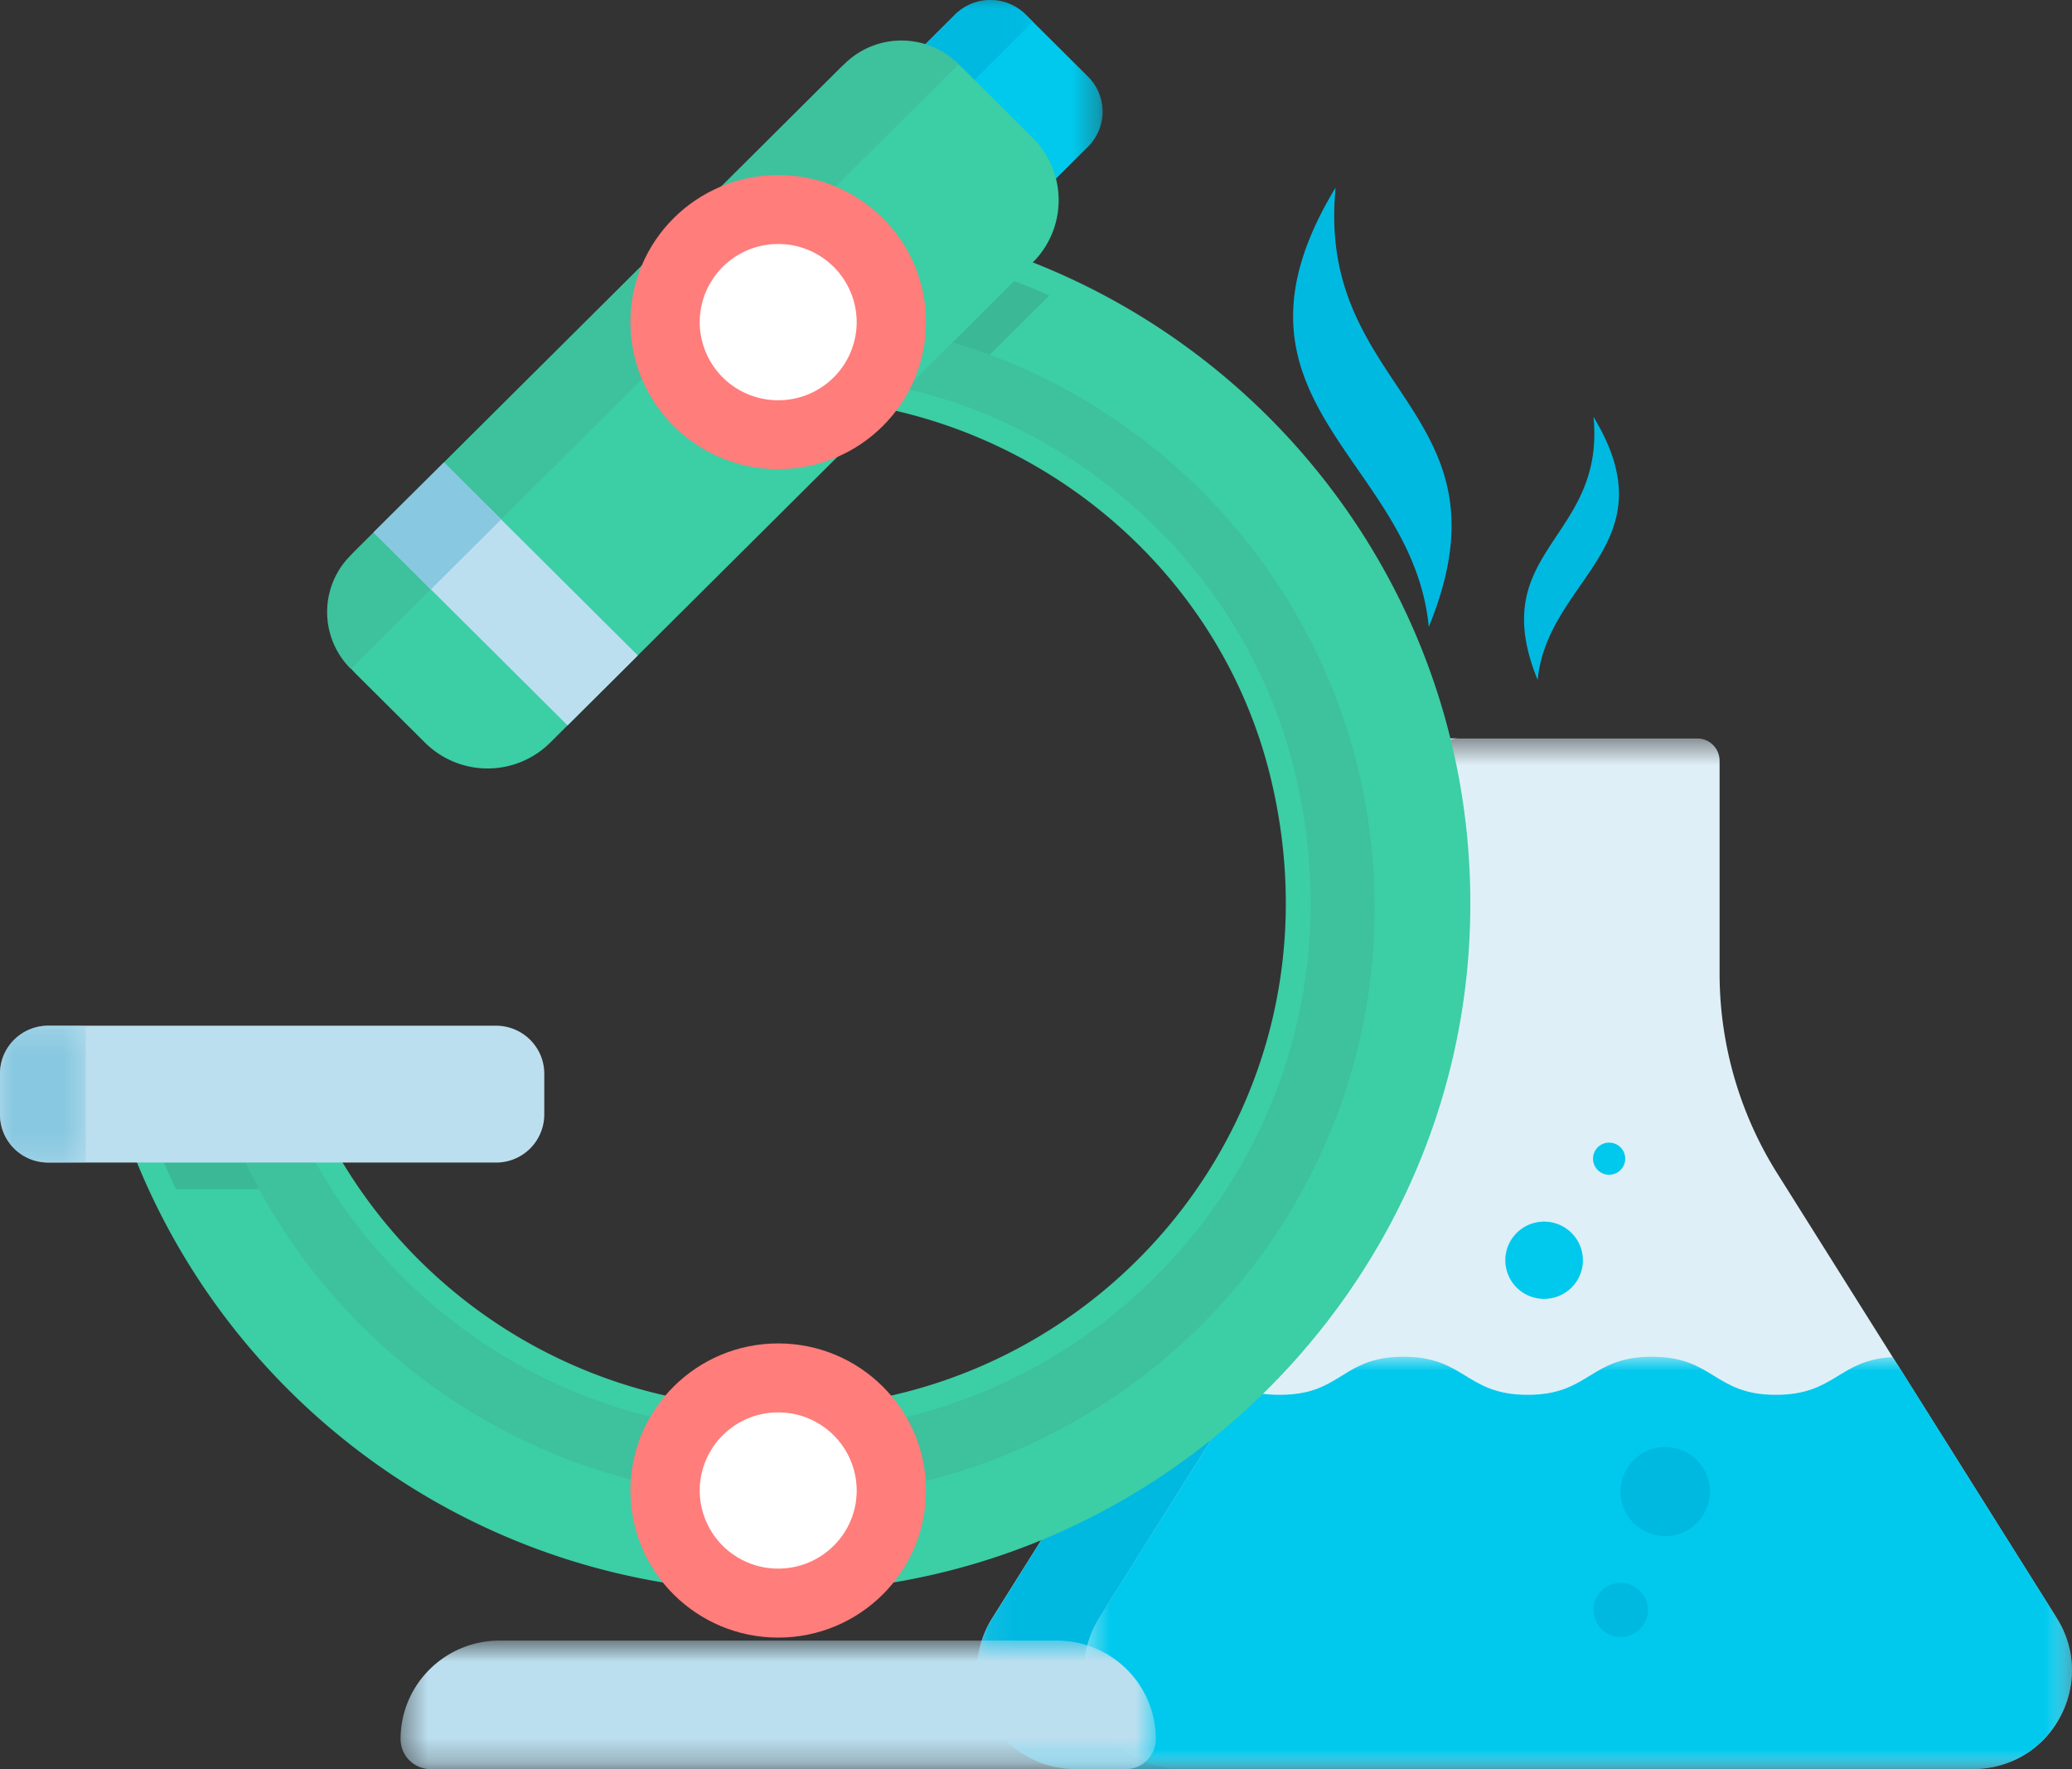 <svg xmlns="http://www.w3.org/2000/svg" xmlns:xlink="http://www.w3.org/1999/xlink" width="82" height="70"><rect width="100%" height="100%" fill="#333333" stroke="none"/><defs><path id="a" d="M.077.453h43.335V41.23H.077z"/><path id="c" d="M.452.943h39.1V17.26H.453z"/><path id="e" d="M.078.943h10.538V17.26H.078z"/><path id="g" d="M.418.667h29.888v5.086H.418z"/><path id="i" d="M.872 0h13.823v13.753H.872z"/><path id="k" d="M.872 0h11.064v11.008H.872z"/><path id="m" d="M0 .312h3.393v5.413H0z"/></defs><g fill="none" fill-rule="evenodd"><g transform="translate(38.588 28.767)"><mask id="b" fill="#fff"><use xlink:href="#a"/></mask><path fill="#DFEFF7" d="M42.809 35.26l-11.06-17.596a14.868 14.868 0 01-2.284-7.915V1.331a.88.88 0 00-.883-.878H14.907a.88.88 0 00-.883.878v8.418c0 2.798-.79 5.542-2.282 7.915L.68 35.26c-1.633 2.598.244 5.97 3.325 5.97h35.48c3.08 0 4.957-3.372 3.324-5.97" mask="url(#b)"/></g><path fill="#BCDFEF" d="M57.738 29.215a.89.89 0 00-.889.884v8.413a14.87 14.87 0 01-2.276 7.916l-5.367 8.525c-1.163-.411-1.625-1.257-3.427-1.27l4.553-7.255a15.017 15.017 0 001.951-4.805c.213-1.02.326-2.065.326-3.111v-8.413c0-.124.025-.237.075-.348.05-.1.113-.2.188-.275a.872.872 0 01.625-.26h4.24z"/><g transform="translate(42.447 52.74)"><mask id="d" fill="#fff"><use xlink:href="#c"/></mask><path fill="#00C9ED" d="M35.626 17.26H4.378c-3.077 0-4.953-3.373-3.328-5.973l5.705-9.073c.375.15.838.236 1.438.236.388 0 .726-.037 1.002-.1h.012c1.501-.336 1.826-1.407 3.89-1.407 2.452 0 2.452 1.507 4.917 1.507 2.451 0 2.451-1.507 4.915-1.507 2.452 0 2.452 1.507 4.904 1.507 2.365 0 2.464-1.382 4.628-1.493l6.493 10.33c1.626 2.6-.25 5.974-3.328 5.974" mask="url(#d)"/></g><g transform="translate(38.588 52.74)"><mask id="f" fill="#fff"><use xlink:href="#e"/></mask><path fill="#00B9E1" d="M8.24 17.26H3.999c-3.078 0-4.954-3.373-3.315-5.973L7.176.943h.013c1.801.014 2.264.86 3.427 1.27l-5.704 9.074c-1.626 2.6.25 5.974 3.328 5.974" mask="url(#f)"/></g><path fill="#00B9E1" d="M65.9 57.254c.98 0 1.773.789 1.773 1.763 0 .974-.793 1.765-1.772 1.765-.98 0-1.772-.79-1.772-1.765 0-.974.793-1.763 1.772-1.763"/><path fill="#00C9ED" d="M61.108 48.337c.848 0 1.536.685 1.536 1.529 0 .843-.688 1.527-1.536 1.527a1.53 1.53 0 01-1.535-1.527c0-.844.687-1.529 1.535-1.529m2.573-3.126c.352 0 .638.284.638.634a.637.637 0 01-1.275 0c0-.35.285-.634.637-.634"/><path fill="#00B9E1" d="M64.139 62.63c.594 0 1.076.48 1.076 1.072 0 .591-.482 1.07-1.076 1.07a1.073 1.073 0 01-1.077-1.07c0-.592.482-1.071 1.077-1.071m-3.285-35.726c-2.111-5.158 2.688-5.54 2.209-10.41 3.071 5.061-1.825 6.398-2.209 10.41m-4.309-2.101c3.526-8.612-4.488-9.25-3.687-17.384-5.13 8.453 3.045 10.686 3.687 17.384"/><path fill="#3CCEA5" d="M30.794 9.437c-.313 1.557-.902 3.743-1.094 5.387 10.014-.62 19.22 6.078 21.535 15.791 3.285 13.786-7.13 26.06-20.441 26.06a21.065 21.065 0 01-19.28-12.529l-5.781-.06c3.694 10.987 14.471 18.736 26.933 17.882 13.082-.896 23.669-11.474 24.508-24.494.988-15.312-11.201-28.037-26.38-28.037"/><path stroke="#3CCEA5" stroke-width="1.918" d="M30.794 9.437c-.313 1.557-.902 3.743-1.094 5.387 10.014-.62 19.22 6.078 21.535 15.791 3.285 13.786-7.13 26.06-20.441 26.06a21.065 21.065 0 01-19.28-12.529l-5.781-.06c3.694 10.987 14.471 18.736 26.933 17.882 13.082-.896 23.669-11.474 24.508-24.494.988-15.312-11.201-28.037-26.38-28.037z"/><path fill="#3BB896" d="M41.522 11.695l-4.124 4.103a18.015 18.015 0 00-1.542-.43l4.274-4.244c.467.167.934.36 1.392.57M13.118 47.053h-6.15A18.393 18.393 0 016.491 46h5.984c.202.36.414.712.643 1.053"/><g transform="translate(15.435 64.247)"><mask id="h" fill="#fff"><use xlink:href="#g"/></mask><path fill="#BCDFEF" d="M29.113 5.754H1.612A1.19 1.19 0 01.418 4.569v-.007c0-2.15 1.755-3.895 3.919-3.895h22.051c2.164 0 3.918 1.744 3.918 3.895v.007a1.19 1.19 0 01-1.193 1.185" mask="url(#h)"/></g><path fill="#3EC19D" d="M54.397 35.923c0 12.906-10.513 23.374-23.494 23.374A23.48 23.48 0 018.91 44.121l2.635.025a21.065 21.065 0 0019.28 12.53c13.306 0 23.722-12.275 20.436-26.057-2.309-9.714-11.517-16.411-21.528-15.799.08-.683.229-1.463.397-2.252.254-.018.51-.018.774-.018 12.981 0 23.494 10.468 23.494 23.373"/><g transform="translate(28.941)"><mask id="j" fill="#fff"><use xlink:href="#i"/></mask><path fill="#00C9ED" d="M14.118 5.805l-7.412 7.373a1.977 1.977 0 01-2.787 0l-2.47-2.457a1.955 1.955 0 010-2.773L8.86.575a1.977 1.977 0 012.787 0l2.471 2.457a1.955 1.955 0 010 2.773" mask="url(#j)"/></g><g transform="translate(28.941)"><mask id="l" fill="#fff"><use xlink:href="#k"/></mask><path fill="#00B9E1" d="M11.936.861L1.738 11.008l-.29-.288a1.954 1.954 0 010-2.772L8.86.574a1.977 1.977 0 012.787 0l.289.287z" mask="url(#l)"/></g><path fill="#3CCEA5" d="M40.871 10.385l-19.097 19a3.515 3.515 0 01-4.955 0l-2.718-2.705a3.472 3.472 0 010-4.928L33.198 2.751a3.517 3.517 0 014.955 0l2.718 2.705a3.474 3.474 0 010 4.93"/><path fill="#3EC19D" d="M37.935 2.535l-24.052 23.93a3.167 3.167 0 010-4.497L33.415 2.535a3.207 3.207 0 014.52 0"/><path fill="#BCDFEF" d="M25.242 25.935l-2.781 2.767-7.674-7.634 2.782-2.767z"/><path fill="#88C8E0" d="M19.833 20.553l-2.782 2.768-2.264-2.253 2.782-2.767z"/><path fill="#FF7D7B" d="M36.647 12.745c0 3.215-2.618 5.82-5.85 5.82-3.23 0-5.848-2.605-5.848-5.82 0-3.214 2.618-5.818 5.849-5.818 3.23 0 5.849 2.604 5.849 5.818"/><path fill="#FFF" d="M33.904 12.745a3.099 3.099 0 01-3.106 3.092 3.1 3.1 0 01-3.107-3.092 3.1 3.1 0 013.107-3.09 3.099 3.099 0 013.106 3.09"/><path fill="#BCDFEF" d="M19.63 45.999H1.91C.857 45.999 0 45.149 0 44.1v-1.615c0-1.049.856-1.9 1.91-1.9h17.72c1.055 0 1.91.851 1.91 1.9V44.1a1.905 1.905 0 01-1.91 1.9"/><g transform="translate(0 40.274)"><mask id="n" fill="#fff"><use xlink:href="#m"/></mask><path fill="#88C8E0" d="M3.393 5.725H1.91A1.905 1.905 0 010 3.826V2.211c0-1.049.856-1.9 1.91-1.9h1.483v5.414z" mask="url(#n)"/></g><path fill="#FF7D7B" d="M36.647 58.976c0 3.214-2.618 5.82-5.85 5.82-3.23 0-5.848-2.606-5.848-5.82 0-3.214 2.618-5.82 5.849-5.82 3.23 0 5.849 2.606 5.849 5.82"/><path fill="#FFF" d="M33.904 58.976c0 1.707-1.39 3.09-3.106 3.09a3.099 3.099 0 01-3.107-3.09 3.099 3.099 0 013.107-3.09 3.098 3.098 0 013.106 3.09"/></g></svg>
